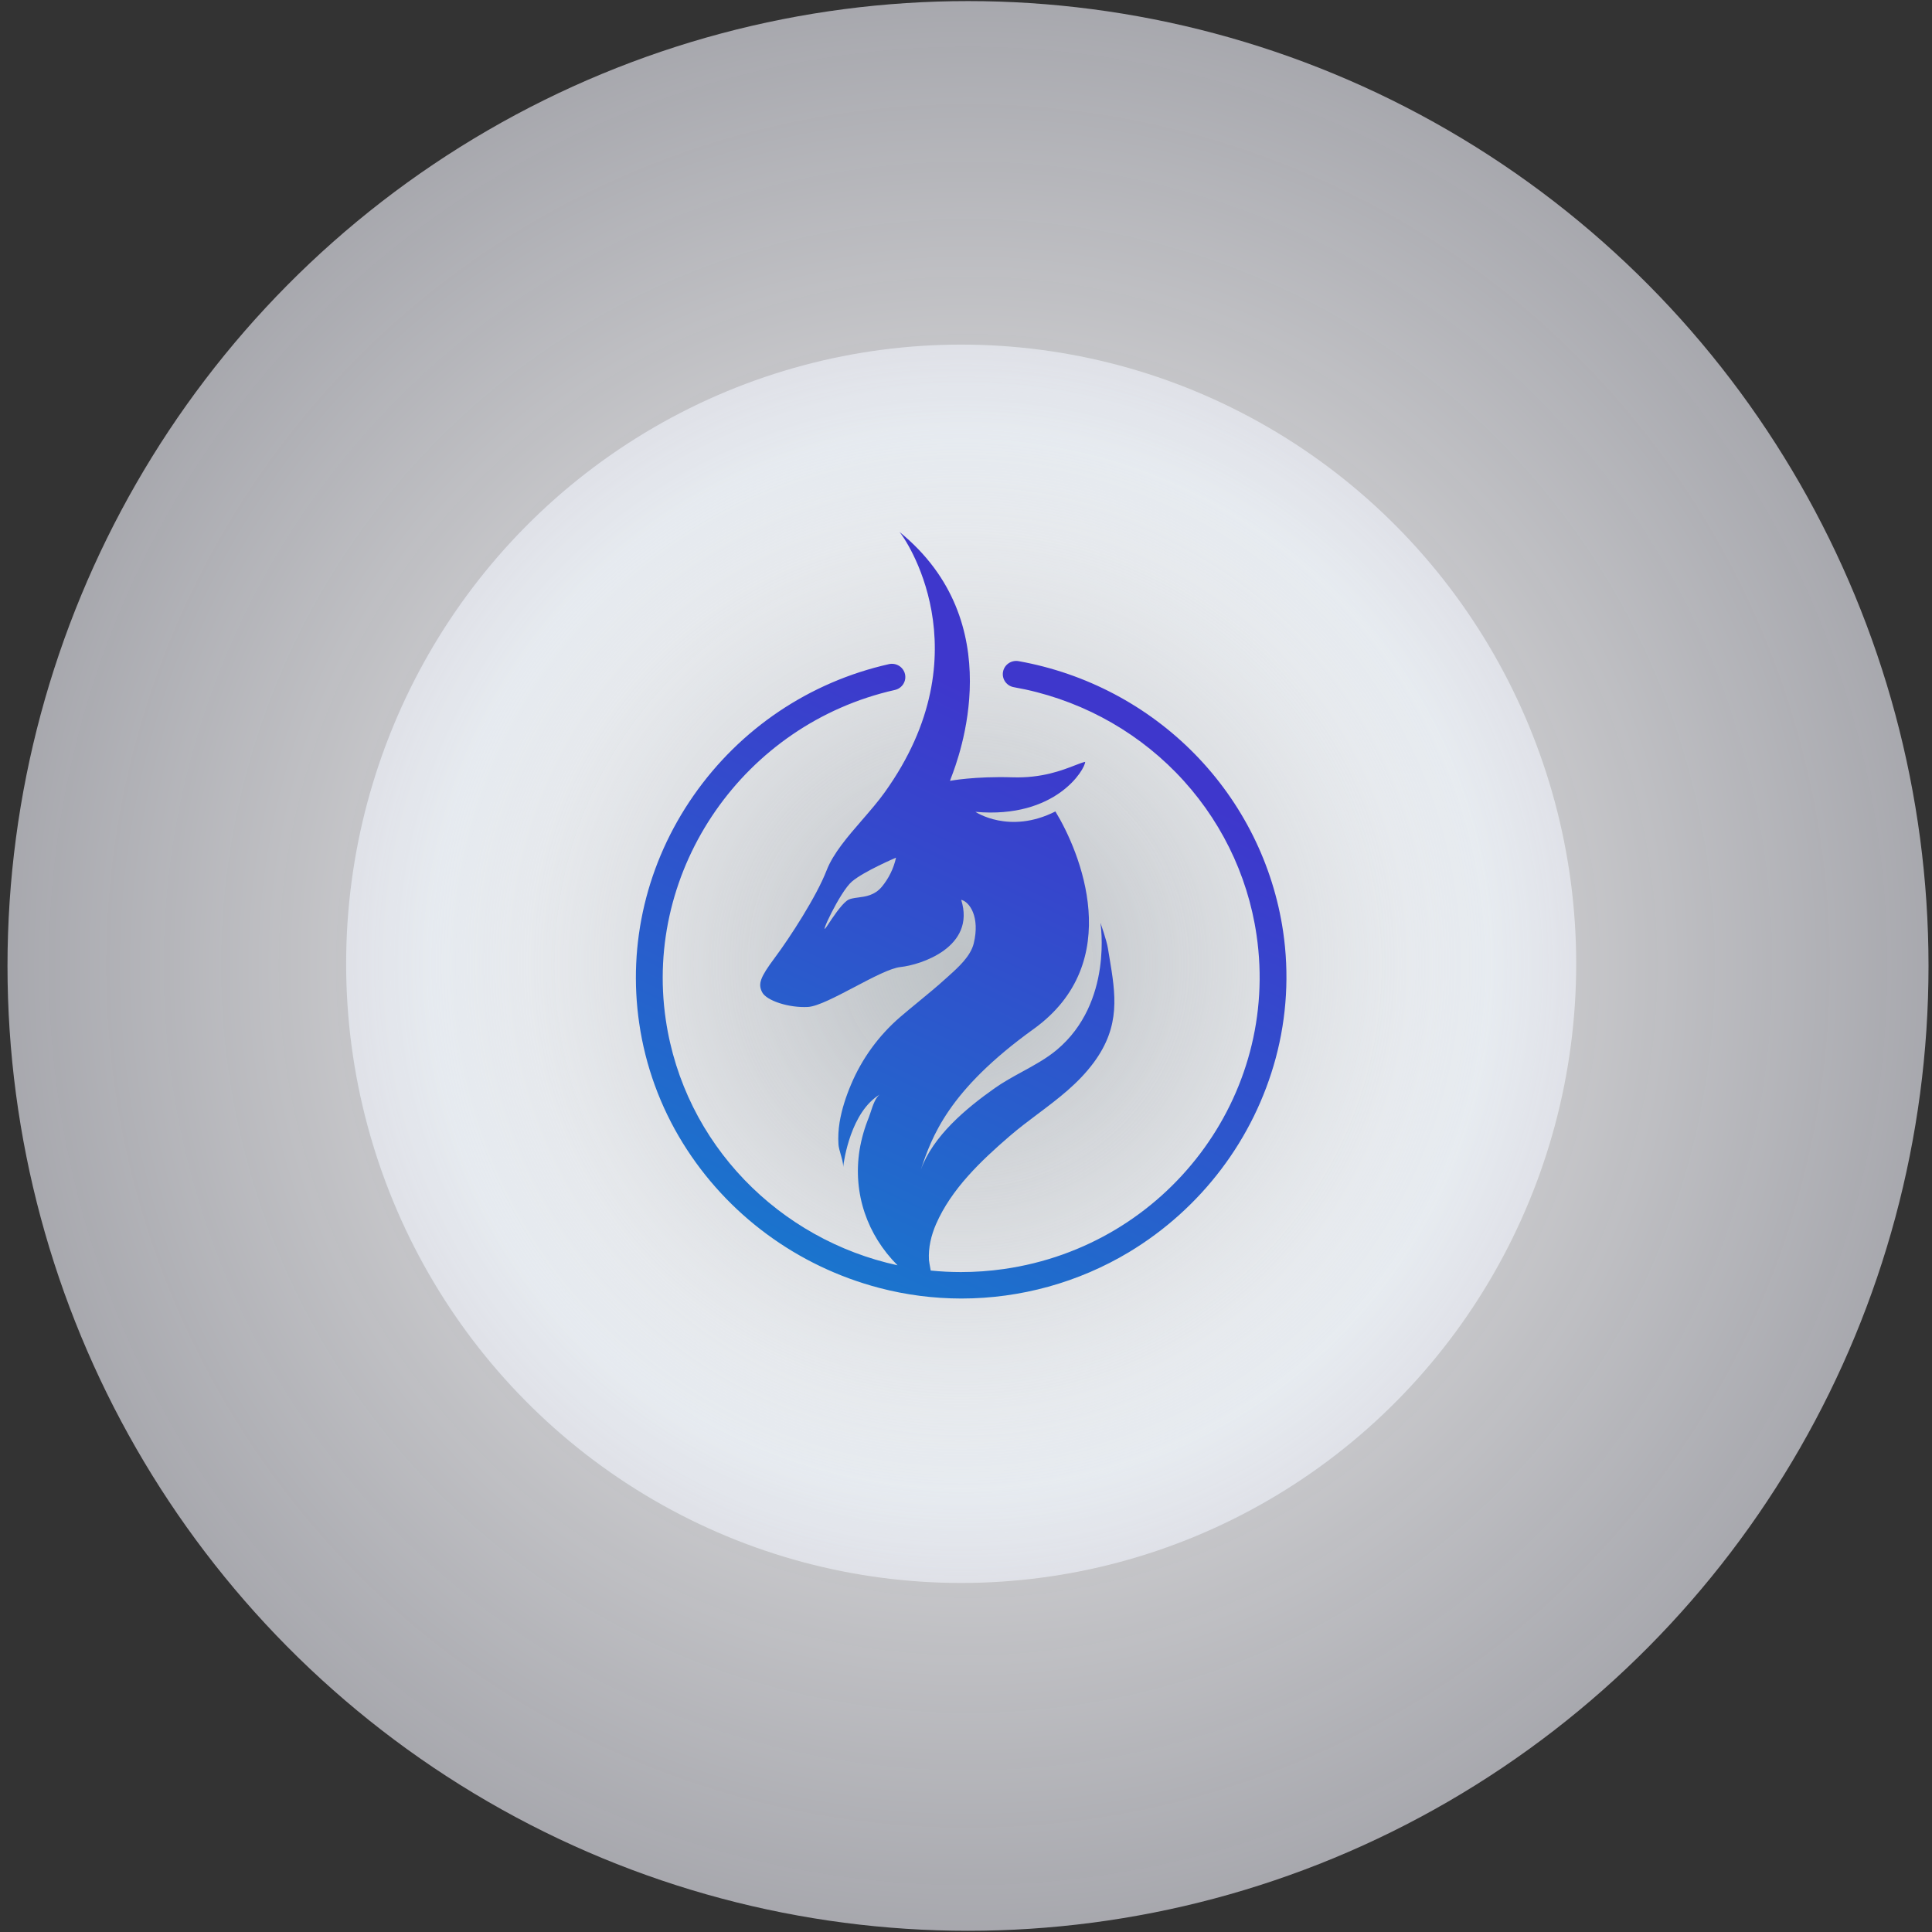 <svg width="287" height="287" viewBox="0 0 234 234" fill="none" xmlns="http://www.w3.org/2000/svg">
<rect x="0" y="0" width="234" height="234" fill="#333333" stroke="none"/>
<g clip-path="url(#clip0_1981_39)">
<ellipse cx="117.243" cy="116.993" rx="116.335" ry="116.861" fill="url(#paint0_radial_1981_39)"/>
<ellipse cx="116.415" cy="116.732" rx="74.491" ry="74.993" fill="url(#paint1_radial_1981_39)"/>
<path fill-rule="evenodd" clip-rule="evenodd" d="M131.433 92.273C131.433 93.138 127.928 99.195 118.142 98.329C118.142 98.329 122.24 101.106 127.828 98.281C130.764 103.092 136.457 116.529 125.183 124.638C114.761 132.132 112.849 137.77 111.525 141.673L111.518 141.696C113.001 137.579 117.009 134.247 120.489 131.79C121.521 131.06 122.66 130.437 123.8 129.813C125.28 129.004 126.761 128.194 128.007 127.149C134.859 121.402 133.28 111.762 133.28 111.762C133.28 111.762 134.025 113.848 134.191 114.868C134.25 115.236 134.311 115.599 134.371 115.958C135.116 120.428 135.752 124.238 132.491 128.667C130.602 131.232 128.179 133.053 125.735 134.889C124.569 135.765 123.399 136.644 122.279 137.609C118.811 140.6 115.229 144.003 113.373 148.26C112.78 149.622 112.424 151.127 112.515 152.616C112.522 152.736 112.609 153.259 112.726 153.886C113.934 154.008 115.157 154.071 116.39 154.071C118.134 154.071 119.876 153.946 121.602 153.699C141.329 150.873 155.051 132.727 152.19 113.247C151.108 105.833 147.688 98.944 142.417 93.557C137.146 88.17 130.29 84.559 122.823 83.237C122.61 83.203 122.406 83.128 122.223 83.015C122.04 82.903 121.881 82.755 121.756 82.581C121.632 82.407 121.543 82.21 121.496 82.002C121.449 81.794 121.445 81.579 121.483 81.37C121.522 81.16 121.602 80.96 121.719 80.781C121.837 80.602 121.989 80.448 122.168 80.329C122.346 80.209 122.547 80.125 122.758 80.083C122.97 80.04 123.188 80.04 123.399 80.082C131.529 81.542 138.989 85.483 144.731 91.351C150.472 97.218 154.205 104.716 155.404 112.788C156.164 117.92 155.86 123.15 154.512 128.162C151.869 137.96 145.504 146.376 136.739 151.659C130.622 155.33 123.601 157.272 116.442 157.275C113.084 157.273 109.74 156.842 106.494 155.99C96.573 153.382 88.052 147.099 82.702 138.446C79.966 134.019 78.17 129.089 77.423 123.956C76.003 114.288 78.337 104.491 83.996 96.366C89.644 88.258 98.05 82.601 107.667 80.439C108.086 80.344 108.527 80.418 108.892 80.644C109.256 80.871 109.515 81.231 109.611 81.646C109.706 82.06 109.631 82.496 109.402 82.856C109.173 83.216 108.808 83.471 108.388 83.566C90.14 87.669 77.951 105.209 80.636 123.5C82.857 138.61 94.42 150.154 108.706 153.249C105.046 149.587 103.274 144.57 104.11 139.272C104.336 137.923 104.712 136.603 105.231 135.336C105.3 135.162 105.371 134.944 105.449 134.705C105.711 133.899 106.05 132.861 106.619 132.528C103.047 134.613 102.212 140.572 102.117 141.353C102.15 140.941 101.988 140.382 101.829 139.833C101.701 139.387 101.574 138.948 101.553 138.598C101.5 137.707 101.546 136.813 101.69 135.932C101.948 134.361 102.462 132.802 103.083 131.338C104.399 128.22 106.419 125.44 108.99 123.212C109.723 122.582 110.47 121.968 111.217 121.354C112.346 120.426 113.476 119.498 114.557 118.516C114.664 118.419 114.774 118.32 114.887 118.219C116.088 117.14 117.561 115.816 117.939 114.256C118.713 111.073 117.449 109.231 116.418 108.982C118.222 114.717 111.519 116.869 109.069 117.124C107.862 117.249 105.684 118.396 103.507 119.541C101.267 120.719 99.029 121.897 97.853 121.961C95.533 122.087 92.826 121.192 92.31 120.177C91.793 119.162 92.053 118.399 93.857 115.98C95.662 113.561 98.887 108.597 100.119 105.414C100.916 103.358 102.686 101.315 104.437 99.294C105.396 98.186 106.349 97.086 107.133 95.994C119.382 78.936 109.455 64.933 108.94 64.424C122.427 75.385 116.124 91.786 115.173 94.259C115.097 94.457 115.055 94.565 115.061 94.575C115.061 94.575 117.996 94.004 122.669 94.148C126.168 94.255 128.603 93.313 130.158 92.711C130.68 92.509 131.103 92.345 131.433 92.273ZM102.108 141.437C102.108 141.437 102.111 141.408 102.117 141.353C102.115 141.382 102.112 141.41 102.108 141.437ZM103.936 108.705C104.838 108.588 105.918 108.447 106.789 107.424C107.645 106.395 108.24 105.179 108.526 103.878C108.526 103.878 104.658 105.517 103.185 106.769C101.712 108.021 99.061 113.791 100.118 112.238C100.171 112.16 100.237 112.06 100.314 111.944C100.826 111.168 101.819 109.663 102.573 109.09C102.902 108.84 103.386 108.777 103.936 108.705Z" fill="url(#paint2_linear_1981_39)"/>
</g>
<defs>
<radialGradient id="paint0_radial_1981_39" cx="0" cy="0" r="1" gradientUnits="userSpaceOnUse" gradientTransform="translate(117.243 116.993) rotate(90) scale(125.852 125.287)">
<stop offset="0.096" stop-color="#F0F6FC" stop-opacity="0.73"/>
<stop offset="0.428" stop-color="#FDFDFF" stop-opacity="0.8"/>
<stop offset="0.995" stop-color="#EDEEF8" stop-opacity="0.6"/>
</radialGradient>
<radialGradient id="paint1_radial_1981_39" cx="0" cy="0" r="1" gradientUnits="userSpaceOnUse" gradientTransform="translate(116.415 116.732) rotate(90) scale(80.763 80.223)">
<stop stop-color="#FDFDFF" stop-opacity="0"/>
<stop offset="0.791" stop-color="#F0F6FC" stop-opacity="0.73"/>
<stop offset="0.995" stop-color="#EDEEF8" stop-opacity="0.6"/>
</radialGradient>
<linearGradient id="paint2_linear_1981_39" x1="132.274" y1="84.383" x2="93.758" y2="166.225" gradientUnits="userSpaceOnUse">
<stop offset="0.063" stop-color="#3E37CC"/>
<stop offset="0.516" stop-color="#2A5BCC"/>
<stop offset="1" stop-color="#1380CD"/>
</linearGradient>
<clipPath id="clip0_1981_39">
<rect width="232.671" height="233.721" fill="white" transform="translate(0.907 0.133)"/>
</clipPath>
</defs>
</svg>

